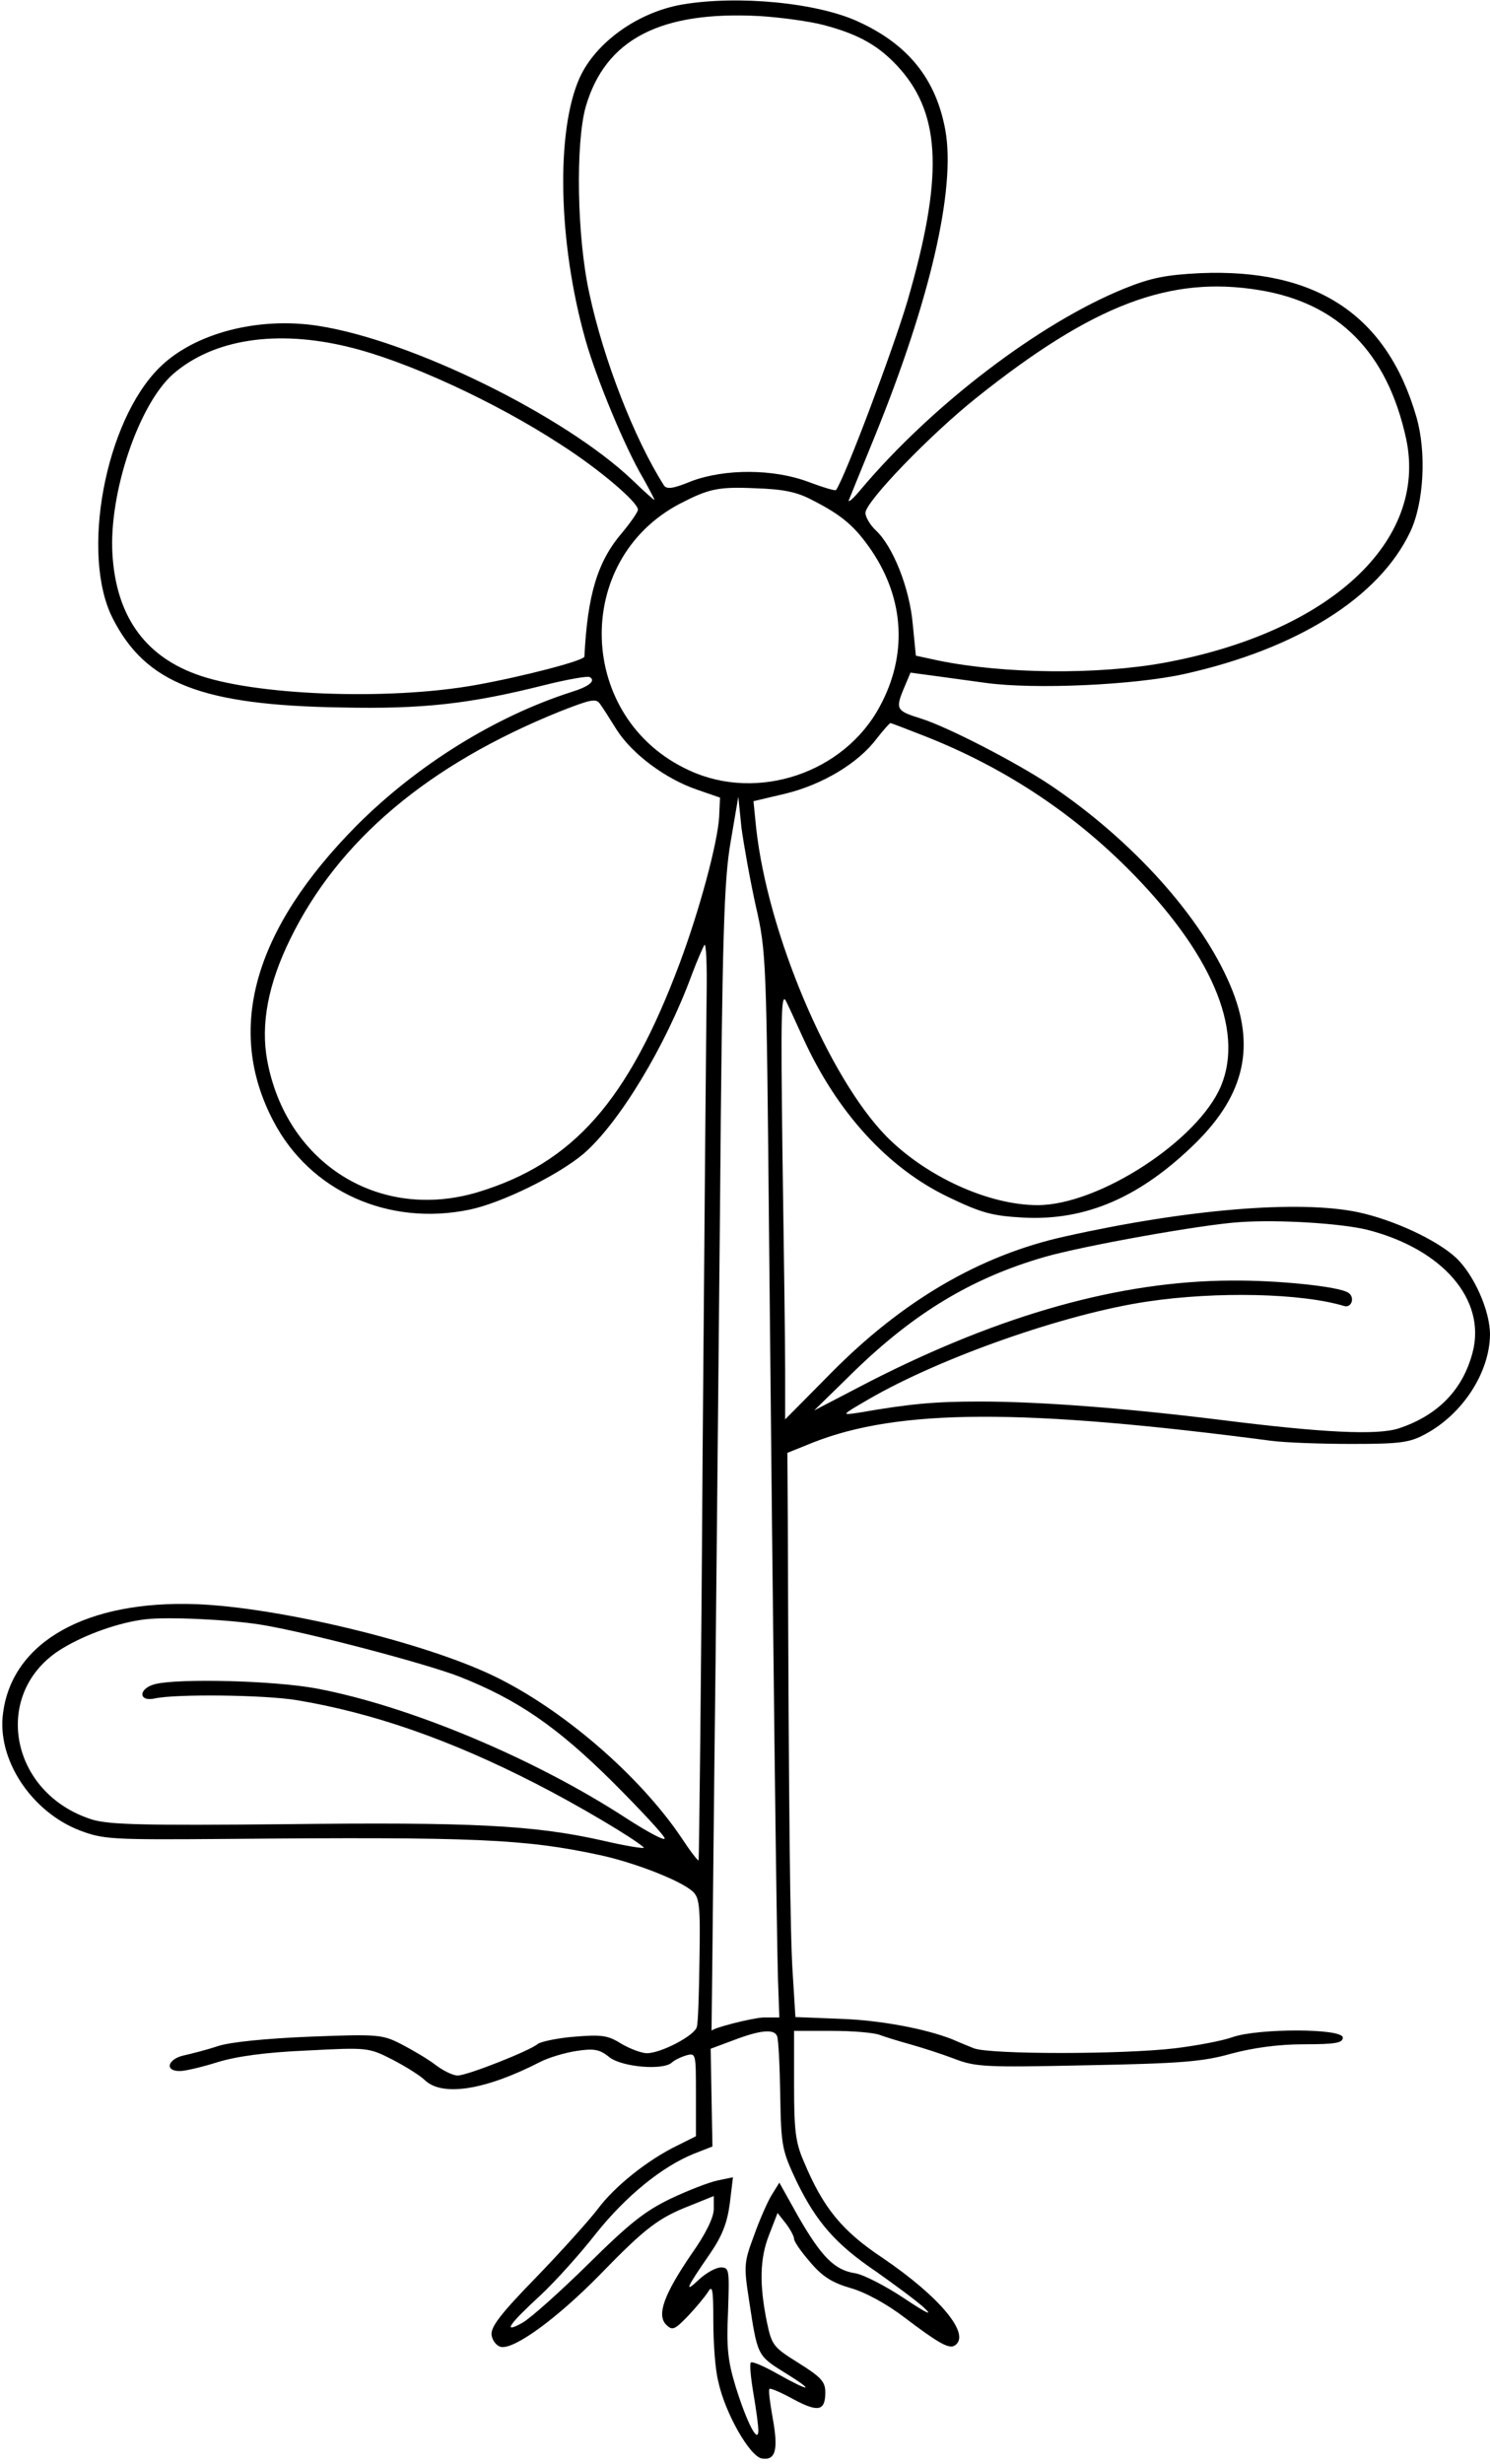 <?xml version="1.0" standalone="no"?>
<!DOCTYPE svg PUBLIC "-//W3C//DTD SVG 20010904//EN"
 "http://www.w3.org/TR/2001/REC-SVG-20010904/DTD/svg10.dtd">
<svg version="1.0" xmlns="http://www.w3.org/2000/svg"
 width="334pt" height="552pt" viewBox="0 0 334 552"
 preserveAspectRatio="xMidYMid meet">

<g transform="translate(0,552) scale(0.1,-0.1)"
fill="#000000" stroke="none">
<path d="M1530 5510 c-100 -17 -195 -85 -231 -165 -53 -119 -48 -368 13 -585
24 -86 89 -243 130 -312 15 -27 26 -48 25 -48 -2 0 -24 20 -49 44 -151 144
-496 314 -705 346 -135 21 -279 -17 -356 -94 -122 -121 -177 -420 -104 -562
74 -145 199 -194 512 -199 183 -4 288 8 455 50 52 13 98 21 102 18 14 -8 -1
-21 -40 -33 -172 -55 -347 -164 -482 -299 -232 -234 -295 -458 -187 -663 82
-157 258 -236 440 -198 72 15 198 77 255 125 80 69 184 241 243 402 12 32 25
61 28 66 4 4 6 -46 5 -110 -1 -65 -5 -527 -9 -1028 -3 -500 -8 -911 -9 -913
-2 -1 -19 21 -38 50 -94 140 -268 290 -423 364 -159 76 -481 153 -665 160
-246 9 -412 -84 -433 -243 -15 -104 63 -222 172 -264 53 -20 71 -21 326 -19
562 5 671 0 839 -36 79 -17 181 -57 208 -81 16 -14 18 -32 16 -152 -1 -75 -3
-143 -6 -152 -4 -19 -80 -59 -112 -59 -12 0 -38 10 -57 21 -30 19 -44 21 -105
16 -38 -3 -75 -11 -82 -16 -19 -16 -159 -71 -180 -71 -11 0 -33 11 -50 24 -17
13 -51 33 -76 46 -43 22 -52 23 -206 17 -97 -4 -178 -12 -205 -21 -24 -8 -59
-17 -77 -21 -36 -8 -44 -35 -9 -35 12 0 50 9 85 20 43 13 107 22 200 26 135 7
138 7 191 -20 29 -15 63 -36 74 -47 40 -37 136 -21 257 41 19 10 56 21 82 25
39 6 52 4 74 -14 28 -22 120 -30 140 -12 5 5 19 12 32 16 22 6 22 5 22 -87 l0
-94 -42 -21 c-66 -32 -140 -91 -178 -142 -19 -25 -81 -94 -138 -153 -80 -82
-103 -112 -100 -130 2 -12 11 -24 21 -26 30 -6 126 64 222 162 102 105 131
127 203 155 l52 21 0 -29 c0 -19 -18 -56 -50 -101 -62 -91 -78 -136 -57 -158
14 -14 19 -12 49 19 18 19 38 43 45 54 10 17 12 6 12 -65 0 -47 4 -108 11
-135 15 -71 71 -169 98 -173 31 -5 37 20 24 91 -6 34 -10 63 -7 65 2 2 26 -8
53 -23 56 -30 72 -27 72 15 0 24 -9 34 -60 66 -56 35 -60 39 -71 92 -17 84
-16 142 5 195 l19 49 19 -24 c9 -12 18 -28 18 -34 0 -6 16 -29 36 -52 27 -32
49 -46 90 -58 33 -9 82 -36 120 -65 78 -59 101 -72 114 -64 38 24 -33 109
-161 196 -92 61 -134 113 -177 216 -19 43 -22 71 -22 172 l0 121 85 0 c46 0
94 -4 107 -9 13 -5 43 -14 68 -21 25 -7 69 -21 98 -32 49 -19 69 -20 300 -15
209 4 259 8 322 26 49 13 105 21 163 21 71 0 87 3 87 15 0 21 -190 21 -247 1
-22 -8 -80 -19 -129 -25 -118 -14 -415 -14 -451 0 -15 6 -37 15 -48 20 -61 24
-162 43 -251 46 l-101 4 -6 97 c-6 84 -9 379 -11 1007 l-1 160 57 23 c192 76
471 77 1028 4 30 -4 111 -7 180 -7 109 0 130 3 165 22 84 45 144 138 145 223
0 54 -36 134 -76 172 -43 40 -140 85 -219 102 -132 28 -384 7 -657 -54 -191
-42 -365 -144 -525 -306 l-103 -104 0 113 c0 61 -3 279 -6 482 -4 322 -3 366
9 340 8 -16 24 -52 37 -80 76 -167 190 -292 326 -357 75 -36 98 -42 169 -46
140 -7 262 46 386 168 110 109 134 218 77 352 -65 154 -220 326 -405 450 -77
51 -228 129 -288 148 -55 17 -58 21 -40 65 l16 38 52 -7 c29 -4 81 -11 117
-16 109 -15 332 -5 445 20 252 56 436 171 506 318 31 65 37 179 14 258 -66
228 -224 333 -485 322 -77 -4 -109 -10 -171 -35 -191 -78 -430 -261 -588 -448
-18 -22 -31 -33 -28 -25 3 8 29 71 57 140 125 307 183 557 159 689 -21 114
-83 191 -194 242 -92 43 -270 60 -395 39z m316 -46 c80 -21 126 -47 172 -99
92 -105 96 -245 16 -520 -33 -111 -140 -395 -160 -423 -2 -2 -29 6 -61 18 -79
30 -188 30 -263 2 -41 -17 -56 -19 -62 -9 -65 102 -135 280 -167 430 -28 127
-31 336 -8 418 44 151 167 215 390 203 48 -3 113 -12 143 -20z m977 -594 c178
-29 287 -140 329 -333 49 -230 -172 -434 -543 -502 -149 -27 -358 -25 -505 5
l-51 11 -7 71 c-7 80 -44 173 -82 209 -13 12 -24 30 -24 40 0 25 146 176 249
258 262 209 434 274 634 241z m-2043 -127 c130 -31 330 -123 477 -219 86 -55
173 -129 173 -146 0 -5 -16 -28 -35 -51 -56 -65 -78 -140 -85 -278 0 -9 -139
-45 -245 -64 -197 -35 -500 -23 -627 25 -116 43 -178 133 -186 269 -8 137 59
335 136 403 90 78 231 100 392 61z m1040 -343 c69 -35 97 -60 134 -114 74
-110 80 -235 18 -349 -80 -149 -274 -214 -427 -143 -252 115 -264 471 -20 598
64 33 85 38 170 34 60 -2 91 -8 125 -26z m-437 -516 c35 -54 109 -109 179
-133 l52 -18 -2 -44 c-4 -60 -44 -208 -88 -326 -116 -310 -239 -449 -453 -514
-221 -66 -429 64 -472 295 -15 81 2 171 51 271 108 222 310 392 605 511 69 27
81 30 90 17 6 -8 23 -35 38 -59z m692 -14 c172 -68 322 -166 450 -293 189
-188 265 -363 212 -490 -51 -122 -274 -267 -411 -267 -110 0 -250 64 -339 154
-130 133 -266 455 -292 691 l-6 60 72 17 c82 20 163 68 204 123 15 19 29 35
31 35 2 0 38 -14 79 -30z m-381 -379 c24 -104 24 -119 30 -746 9 -934 17
-1568 20 -1662 l3 -83 -36 0 c-25 -1 -116 -24 -116 -30 0 0 3 253 6 562 4 310
9 887 13 1283 5 614 9 735 24 820 l17 100 7 -69 c5 -37 19 -116 32 -175z
m1370 -726 c170 -43 268 -157 237 -275 -22 -84 -78 -141 -165 -170 -48 -16
-171 -10 -401 19 -210 26 -403 41 -539 41 -101 0 -156 -5 -271 -25 -40 -6 -40
-6 22 30 162 94 442 192 625 219 154 23 345 19 441 -10 17 -5 25 20 9 30 -22
14 -159 28 -262 27 -249 -1 -516 -76 -810 -226 l-125 -65 90 88 c135 131 264
209 427 256 87 25 355 73 438 78 88 6 226 -3 284 -17z m-2479 -885 c100 -16
366 -86 444 -116 132 -52 220 -113 344 -236 64 -64 117 -121 117 -127 0 -6
-39 15 -87 46 -206 134 -486 251 -693 290 -96 18 -309 23 -362 10 -39 -10 -38
-41 0 -32 48 10 243 8 317 -4 169 -28 343 -88 536 -187 94 -48 219 -122 242
-143 4 -4 -39 3 -95 16 -152 34 -291 41 -713 36 -312 -3 -388 -1 -427 10 -188
58 -229 287 -68 384 53 32 127 58 185 65 49 6 185 0 260 -12z m1157 -922 c3
-7 6 -67 7 -133 2 -114 4 -123 37 -193 44 -90 87 -140 179 -202 38 -27 86 -62
105 -79 23 -21 9 -15 -42 19 -42 28 -92 54 -111 57 -46 7 -75 36 -127 126
l-43 77 -18 -29 c-9 -15 -27 -56 -39 -90 -22 -59 -23 -67 -11 -144 19 -124 18
-124 79 -162 70 -43 61 -46 -14 -4 -30 17 -57 29 -61 26 -3 -3 0 -35 6 -70 6
-35 11 -72 11 -83 -1 -30 -26 19 -51 99 -17 56 -21 86 -17 168 3 93 3 99 -16
99 -11 0 -33 -12 -49 -27 -34 -32 -30 -21 24 57 28 41 39 69 45 114 l7 58 -34
-7 c-19 -4 -66 -22 -106 -41 -58 -28 -93 -56 -185 -147 -62 -61 -129 -121
-147 -131 -45 -25 -32 -5 42 63 32 30 87 91 123 137 67 84 148 150 220 179
l41 16 -2 109 -2 110 51 19 c60 23 92 26 98 9z"/>
</g>
</svg>
